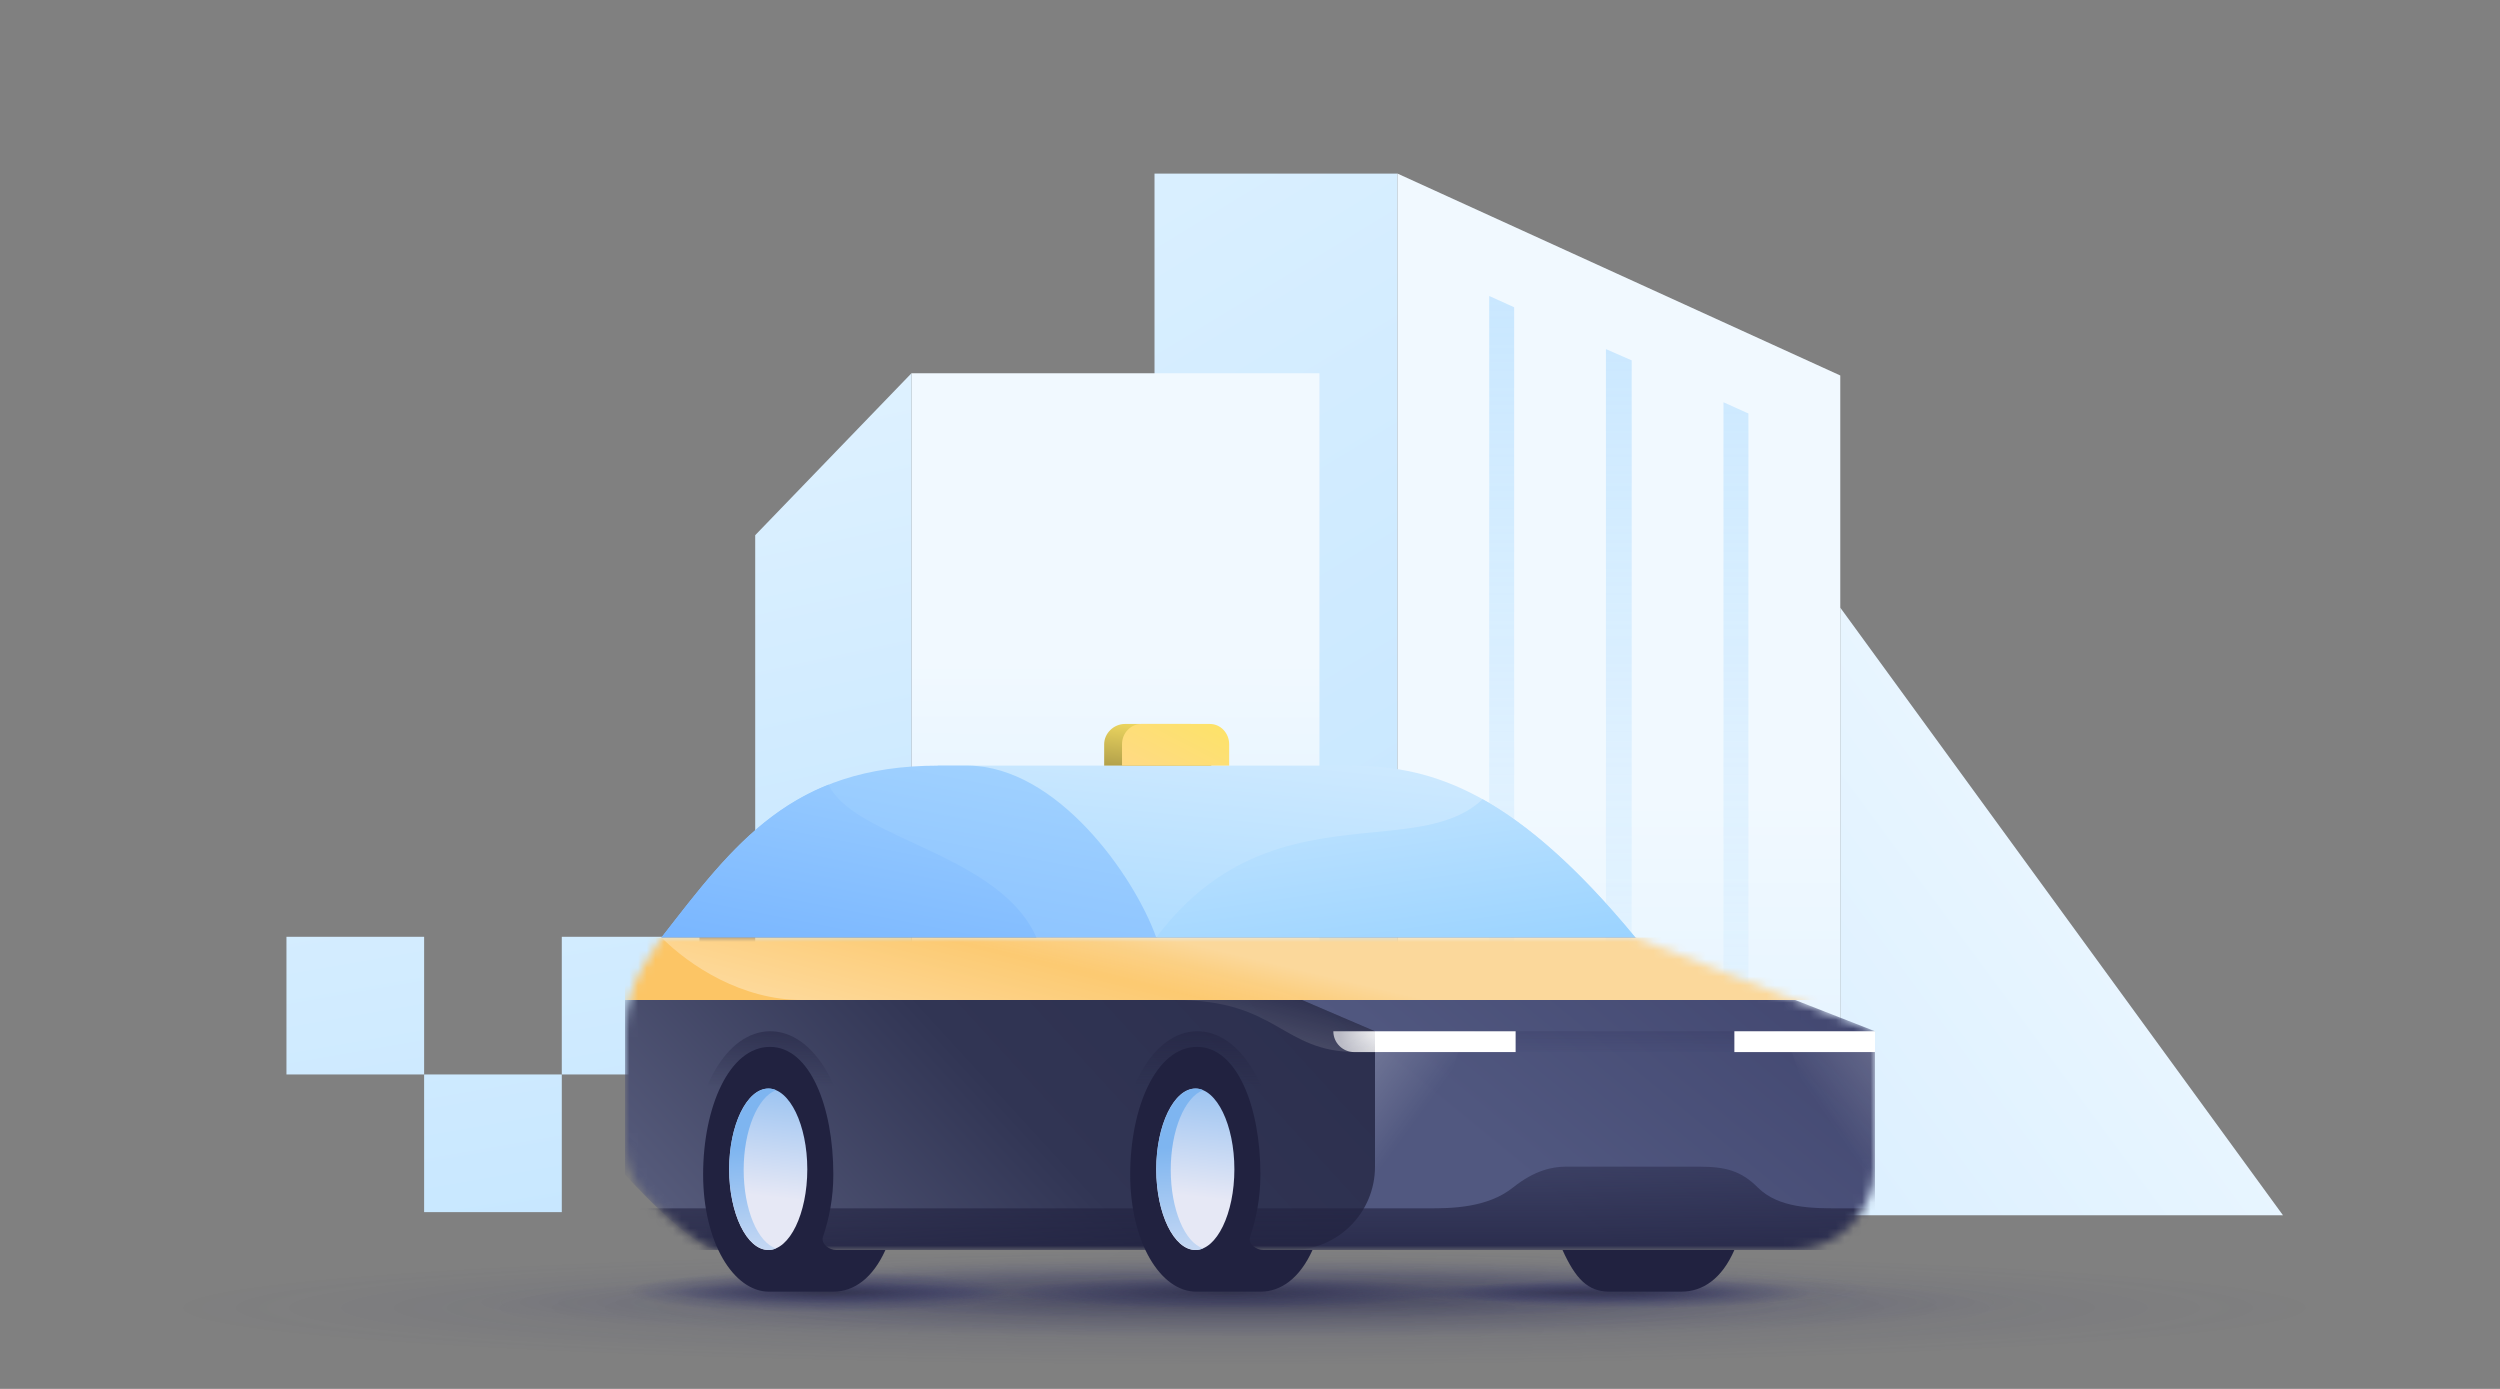 <svg width="288" height="160" viewBox="0 0 288 160" fill="none" xmlns="http://www.w3.org/2000/svg">
<rect x="0" y="0" width="288" height="160" fill="#808080" stroke="none"/>
<g clip-path="url(#clip0)">
<path d="M161 20H133V140H161V20Z" fill="url(#paint0_linear)"/>
<path d="M64.718 123.778H48.859V139.637H64.718V123.778Z" fill="url(#paint1_linear)"/>
<path d="M48.859 107.919H33V123.778H48.859V107.919Z" fill="url(#paint2_linear)"/>
<path d="M80.577 107.919H64.718V123.778H80.577V107.919Z" fill="url(#paint3_linear)"/>
<path d="M152 43H105V140H152V43Z" fill="url(#paint4_linear)"/>
<path d="M87 140H105V43L87 61.654V140Z" fill="url(#paint5_linear)"/>
<path d="M212 140H161V20L212 43.256V140Z" fill="url(#paint6_linear)"/>
<path d="M263 140H212V70L263 140Z" fill="url(#paint7_linear)"/>
<path d="M171.556 34.097V120.903H174.431V35.395L171.556 34.097Z" fill="url(#paint8_linear)"/>
<path d="M198.544 46.339V121.089H201.419V47.637L198.544 46.339Z" fill="url(#paint9_linear)"/>
<path d="M185.004 40.218V121.089H187.972V41.516L185.004 40.218Z" fill="url(#paint10_linear)"/>
<path opacity="0.16" d="M143.4 157.2C211.662 157.2 267 154.245 267 150.6C267 146.955 211.662 144 143.4 144C75.138 144 19.8 146.955 19.8 150.6C19.8 154.245 75.138 157.2 143.4 157.2Z" fill="url(#paint11_radial)"/>
<path opacity="0.32" d="M143.7 154.2C193.24 154.2 233.4 152.319 233.4 150C233.4 147.68 193.24 145.8 143.7 145.8C94.16 145.8 54 147.68 54 150C54 152.319 94.16 154.2 143.7 154.2Z" fill="url(#paint12_radial)"/>
<g opacity="0.8">
<path opacity="0.75" d="M144 153.6C183.765 153.6 216 151.451 216 148.8C216 146.149 183.765 144 144 144C104.236 144 72 146.149 72 148.8C72 151.451 104.236 153.6 144 153.6Z" fill="url(#paint13_radial)"/>
<path opacity="0.75" d="M144 151.8C183.765 151.8 216 150.323 216 148.5C216 146.678 183.765 145.2 144 145.2C104.236 145.2 72 146.678 72 148.5C72 150.323 104.236 151.8 144 151.8Z" fill="url(#paint14_radial)"/>
<path opacity="0.8" d="M188.1 150.72C199.532 150.72 208.8 149.914 208.8 148.92C208.8 147.926 199.532 147.12 188.1 147.12C176.668 147.12 167.4 147.926 167.4 148.92C167.4 149.914 176.668 150.72 188.1 150.72Z" fill="url(#paint15_radial)"/>
<path opacity="0.8" d="M94.5 151.2C106.926 151.2 117 150.126 117 148.8C117 147.475 106.926 146.4 94.5 146.4C82.074 146.4 72 147.475 72 148.8C72 150.126 82.074 151.2 94.5 151.2Z" fill="url(#paint16_radial)"/>
<path opacity="0.8" d="M141.3 150.72C155.549 150.72 167.1 149.914 167.1 148.92C167.1 147.926 155.549 147.12 141.3 147.12C127.051 147.12 115.5 147.926 115.5 148.92C115.5 149.914 127.051 150.72 141.3 150.72Z" fill="url(#paint17_radial)"/>
<path opacity="0.64" d="M181.62 150.12C192.721 150.12 201.72 149.582 201.72 148.92C201.72 148.257 192.721 147.72 181.62 147.72C170.519 147.72 161.52 148.257 161.52 148.92C161.52 149.582 170.519 150.12 181.62 150.12Z" fill="url(#paint18_radial)"/>
<path opacity="0.64" d="M96.12 150.12C107.221 150.12 116.22 149.582 116.22 148.92C116.22 148.257 107.221 147.72 96.12 147.72C85.019 147.72 76.02 148.257 76.02 148.92C76.02 149.582 85.019 150.12 96.12 150.12Z" fill="url(#paint19_radial)"/>
</g>
<path d="M155.273 88.2H108L133.2 108H188.4C173.743 90.217 163.972 88.2 155.273 88.2Z" fill="url(#paint20_linear)"/>
<path d="M170.801 92.071C167.79 94.925 163.34 95.368 158.271 95.872C150.381 96.657 140.992 97.592 133.2 108H188.4C181.612 99.764 175.872 94.91 170.801 92.071Z" fill="url(#paint21_linear)"/>
<path d="M111.561 88.2C111.561 88.2 110.1 88.2 108.092 88.2C91.2 88.2 84.6 97.2 76.2 108H88.981H129.333H133.2C130.644 100.85 121.786 88.322 111.561 88.2Z" fill="url(#paint22_linear)"/>
<path d="M76.2 108L119.4 108C116.987 102.574 110.774 99.688 105.218 97.108C100.793 95.053 96.785 93.191 95.444 90.394C87.388 93.6 82.432 99.979 76.769 107.267C76.581 107.511 76.391 107.755 76.2 108Z" fill="url(#paint23_linear)"/>
<mask id="mask0" mask-type="alpha" maskUnits="userSpaceOnUse" x="72" y="108" width="144" height="36">
<path fill-rule="evenodd" clip-rule="evenodd" d="M133.2 144H82.8C80.902 144 77.082 140.517 74.532 137.958C72.862 136.283 72 133.991 72 131.625V118.791C72 116.052 72.781 113.373 74.251 111.062L76.2 108H133.2H188.4L216 118.8V134.4C216 139.702 211.702 144 206.4 144H148.822H133.2Z" fill="url(#paint24_linear)"/>
</mask>
<g mask="url(#mask0)">
<path d="M216 144V118.8L188.4 108H133.2L147 144H216Z" fill="url(#paint25_linear)"/>
<path d="M158.4 134.4C158.4 139.702 154.125 144 148.823 144C129 144 85.118 144 82.8 144C79.8 144 72 135.3 72 135.3C72 124.5 72 114.6 72 114.6L76.2 108H133.2L158.4 118.8V134.4Z" fill="url(#paint26_linear)"/>
<path d="M72 108L72 115.2H216V108H72Z" fill="url(#paint27_linear)"/>
<path opacity="0.8" fill-rule="evenodd" clip-rule="evenodd" d="M202.5 136.8C204.9 139.2 208.8 139.2 211.8 139.2H216V144H72V139.2H164.52C167.04 139.2 171.3 139.2 174.3 136.8C176.792 134.807 178.86 134.4 180.36 134.4H195.78C198.84 134.4 200.611 134.912 202.5 136.8Z" fill="url(#paint28_linear)"/>
<path opacity="0.4" d="M158.4 118.8L133.2 108H76.2C79.5 111.3 85.5 115.2 92.4 115.2H135.42C147.3 115.2 147.6 121.2 156.3 121.2C158.7 121.2 158.4 121.2 158.4 121.2C158.4 117.54 158.4 120 158.4 118.8Z" fill="url(#paint29_linear)"/>
</g>
<path d="M169.8 118.8H204.6L199.8 121.2H174.6L169.8 118.8Z" fill="url(#paint30_linear)"/>
<path d="M216 118.8H199.8V121.2H216V118.8Z" fill="white"/>
<path d="M174.6 121.2H158.4C158.4 121.2 158.4 120.12 158.4 118.8H174.6V121.2Z" fill="white"/>
<path d="M158.4 121.2H156C154.675 121.2 153.6 120.125 153.6 118.8H158.4V121.2Z" fill="url(#paint31_radial)"/>
<rect x="153.6" y="118.8" width="4.8" height="2.4" fill="url(#paint32_linear)"/>
<path opacity="0.24" d="M168 121.2L162.06 139.2H158.4V121.2H168Z" fill="url(#paint33_linear)"/>
<path opacity="0.24" d="M206.4 121.2L212.88 139.2H216V121.2H206.4Z" fill="url(#paint34_linear)"/>
<path opacity="0.8" d="M97.8 139.2C97.8 137.7 97.8 135.254 97.8 134.121C97.8 125.656 93.779 118.8 88.736 118.8C83.694 118.8 79.8 125.656 79.8 134.121C79.8 135.254 79.8 138 79.8 139.2" fill="url(#paint35_linear)"/>
<path opacity="0.8" d="M147 139.2C147 138 147 135.254 147 134.121C147 125.656 142.979 118.8 137.936 118.8C132.894 118.8 129 125.656 129 134.121C129 135.254 129 138 129 139.2" fill="url(#paint36_linear)"/>
<path d="M96.344 144.001C95.501 144.001 94.559 143.287 94.8 142.501C95.522 140.383 96 138.001 96 135.301C96 127.494 93.3 120.601 88.702 120.601C84 120.601 81 127.555 81 135.301C81 143.107 84.497 148.801 88.599 148.801H96C98.407 148.801 100.556 147.208 102 144.001H96.344Z" fill="#212240"/>
<path d="M145.544 144.001C144.701 144.001 143.759 143.287 144 142.501C144.722 140.383 145.2 138.001 145.2 135.301C145.2 127.494 142.5 120.601 137.902 120.601C133.2 120.601 130.2 127.555 130.2 135.301C130.2 143.107 133.697 148.801 137.799 148.801H145.2C147.607 148.801 149.756 147.208 151.2 144.001H145.544Z" fill="#212240"/>
<path d="M180 144C181.5 147.3 182.904 148.8 185.4 148.8H193.669C196.2 148.8 198.368 147.284 199.8 144H180Z" fill="#212240"/>
<path d="M133.2 134.7C133.2 139.812 135.231 144 137.7 144C140.17 144 142.2 139.812 142.2 134.7C142.2 129.588 140.17 125.4 137.7 125.4C135.231 125.4 133.2 129.588 133.2 134.7Z" fill="url(#paint37_linear)"/>
<path d="M84 134.7C84 139.812 86.031 144 88.5 144C90.969 144 93 139.812 93 134.7C93 129.588 90.969 125.4 88.5 125.4C86.031 125.4 84 129.588 84 134.7Z" fill="url(#paint38_linear)"/>
<path d="M85.67 134.762C85.67 130.204 87.284 126.386 89.4 125.585C89.122 125.462 88.843 125.4 88.565 125.4C86.06 125.4 84 129.588 84 134.7C84 139.812 86.06 144 88.565 144C88.843 144 89.122 143.939 89.4 143.816C87.284 143.138 85.67 139.32 85.67 134.762Z" fill="url(#paint39_linear)"/>
<path d="M134.87 134.762C134.87 130.204 136.485 126.386 138.6 125.585C138.322 125.462 138.043 125.4 137.765 125.4C135.3 125.4 133.2 129.588 133.2 134.7C133.2 139.812 135.26 144 137.765 144C138.043 144 138.322 143.939 138.6 143.816C136.485 143.138 134.87 139.32 134.87 134.762Z" fill="url(#paint40_linear)"/>
<path d="M139.543 85.74C139.543 84.42 138.509 83.4 137.152 83.4H129.591C128.299 83.4 127.2 84.48 127.2 85.74V88.2H139.543V85.74Z" fill="url(#paint41_linear)"/>
<path d="M141.6 85.74C141.6 84.48 140.637 83.4 139.372 83.4H131.485C130.281 83.4 129.257 84.42 129.257 85.74V88.2H141.6V85.74Z" fill="url(#paint42_linear)"/>
</g>
<defs>
<linearGradient id="paint0_linear" x1="76.5" y1="20" x2="273.733" y2="343.663" gradientUnits="userSpaceOnUse">
<stop offset="0" stop-color="#E0F2FF"/>
<stop offset="0.999" stop-color="#8FCEFF"/>
</linearGradient>
<linearGradient id="paint1_linear" x1="45.847" y1="68.82" x2="87.581" y2="309.022" gradientUnits="userSpaceOnUse">
<stop offset="0" stop-color="#E0F2FF"/>
<stop offset="0.999" stop-color="#8FCEFF"/>
</linearGradient>
<linearGradient id="paint2_linear" x1="33.135" y1="71.028" x2="74.869" y2="311.23" gradientUnits="userSpaceOnUse">
<stop offset="0" stop-color="#E0F2FF"/>
<stop offset="0.999" stop-color="#8FCEFF"/>
</linearGradient>
<linearGradient id="paint3_linear" x1="63.904" y1="65.682" x2="105.638" y2="305.884" gradientUnits="userSpaceOnUse">
<stop offset="0" stop-color="#E0F2FF"/>
<stop offset="0.999" stop-color="#8FCEFF"/>
</linearGradient>
<linearGradient id="paint4_linear" x1="129" y1="26.5" x2="128.5" y2="259.5" gradientUnits="userSpaceOnUse">
<stop offset="0.213" stop-color="#F1F9FF"/>
<stop offset="0.999" stop-color="#8FCEFF"/>
</linearGradient>
<linearGradient id="paint5_linear" x1="92" y1="40" x2="140.878" y2="268.242" gradientUnits="userSpaceOnUse">
<stop offset="0" stop-color="#E0F2FF"/>
<stop offset="0.999" stop-color="#8FCEFF"/>
</linearGradient>
<linearGradient id="paint6_linear" x1="186.5" y1="53.038" x2="186.5" y2="208.398" gradientUnits="userSpaceOnUse">
<stop offset="0.251" stop-color="#F1F9FF"/>
<stop offset="0.999" stop-color="#C7E7FF"/>
</linearGradient>
<linearGradient id="paint7_linear" x1="263.026" y1="87.992" x2="0.336" y2="281.924" gradientUnits="userSpaceOnUse">
<stop offset="0" stop-color="#F1F9FF"/>
<stop offset="0.999" stop-color="#8FCEFF"/>
</linearGradient>
<linearGradient id="paint8_linear" x1="173.005" y1="136.406" x2="173.005" y2="-116.603" gradientUnits="userSpaceOnUse">
<stop stop-color="#8FCEFF" stop-opacity="0"/>
<stop offset="0.999" stop-color="#8FCEFF"/>
</linearGradient>
<linearGradient id="paint9_linear" x1="199.971" y1="136.406" x2="199.971" y2="-116.603" gradientUnits="userSpaceOnUse">
<stop stop-color="#8FCEFF" stop-opacity="0"/>
<stop offset="0.999" stop-color="#8FCEFF"/>
</linearGradient>
<linearGradient id="paint10_linear" x1="186.488" y1="136.406" x2="186.488" y2="-116.603" gradientUnits="userSpaceOnUse">
<stop stop-color="#8FCEFF" stop-opacity="0"/>
<stop offset="0.999" stop-color="#8FCEFF"/>
</linearGradient>
<radialGradient id="paint11_radial" cx="0" cy="0" r="1" gradientUnits="userSpaceOnUse" gradientTransform="translate(143.353 150.662) rotate(90) scale(6.6 123.43)">
<stop stop-color="#212240"/>
<stop offset="1" stop-color="#23266A" stop-opacity="0"/>
</radialGradient>
<radialGradient id="paint12_radial" cx="0" cy="0" r="1" gradientUnits="userSpaceOnUse" gradientTransform="translate(143.666 150.039) rotate(90) scale(4.2 89.576)">
<stop stop-color="#212240"/>
<stop offset="1" stop-color="#23266A" stop-opacity="0"/>
</radialGradient>
<radialGradient id="paint13_radial" cx="0" cy="0" r="1" gradientUnits="userSpaceOnUse" gradientTransform="translate(143.993 148.811) rotate(90) scale(4.8 72)">
<stop stop-color="#212240" stop-opacity="0.23"/>
<stop offset="1" stop-color="#23266A" stop-opacity="0"/>
</radialGradient>
<radialGradient id="paint14_radial" cx="0" cy="0" r="1" gradientUnits="userSpaceOnUse" gradientTransform="translate(143.993 148.51) rotate(90) scale(3.3 72)">
<stop stop-color="#212240" stop-opacity="0.51"/>
<stop offset="1" stop-color="#23266A" stop-opacity="0"/>
</radialGradient>
<radialGradient id="paint15_radial" cx="0" cy="0" r="1" gradientUnits="userSpaceOnUse" gradientTransform="translate(188.103 148.932) rotate(90) scale(1.8 20.7)">
<stop stop-color="#212240"/>
<stop offset="1" stop-color="#23266A" stop-opacity="0"/>
</radialGradient>
<radialGradient id="paint16_radial" cx="0" cy="0" r="1" gradientUnits="userSpaceOnUse" gradientTransform="translate(94.498 148.813) rotate(90) scale(2.4 22.5)">
<stop stop-color="#212240"/>
<stop offset="1" stop-color="#23266A" stop-opacity="0"/>
</radialGradient>
<radialGradient id="paint17_radial" cx="0" cy="0" r="1" gradientUnits="userSpaceOnUse" gradientTransform="translate(141.297 148.93) rotate(90) scale(1.8 25.799)">
<stop stop-color="#212240"/>
<stop offset="1" stop-color="#23266A" stop-opacity="0"/>
</radialGradient>
<radialGradient id="paint18_radial" cx="0" cy="0" r="1" gradientUnits="userSpaceOnUse" gradientTransform="translate(181.615 148.931) rotate(90) scale(1.2 20.072)">
<stop stop-color="#212240"/>
<stop offset="1" stop-color="#23266A" stop-opacity="0"/>
</radialGradient>
<radialGradient id="paint19_radial" cx="0" cy="0" r="1" gradientUnits="userSpaceOnUse" gradientTransform="translate(96.112 148.931) rotate(90) scale(1.2 20.072)">
<stop stop-color="#212240"/>
<stop offset="1" stop-color="#23266A" stop-opacity="0"/>
</radialGradient>
<linearGradient id="paint20_linear" x1="154.845" y1="50.136" x2="146.491" y2="133.817" gradientUnits="userSpaceOnUse">
<stop stop-color="white"/>
<stop offset="0.999" stop-color="#8FCEFF"/>
</linearGradient>
<linearGradient id="paint21_linear" x1="153.208" y1="52.682" x2="162.601" y2="118.617" gradientUnits="userSpaceOnUse">
<stop stop-color="white"/>
<stop offset="0.999" stop-color="#8FCEFF"/>
</linearGradient>
<linearGradient id="paint22_linear" x1="112.173" y1="67.944" x2="93.565" y2="165.898" gradientUnits="userSpaceOnUse">
<stop stop-color="#B2DEFF"/>
<stop offset="0.33" stop-color="#93C8FF"/>
<stop offset="0.766" stop-color="#6FAFFF"/>
<stop offset="0.999" stop-color="#61A5FF"/>
</linearGradient>
<linearGradient id="paint23_linear" x1="104.836" y1="71.998" x2="92.606" y2="134.232" gradientUnits="userSpaceOnUse">
<stop stop-color="#B2DEFF"/>
<stop offset="0.33" stop-color="#93C8FF"/>
<stop offset="0.766" stop-color="#6FAFFF"/>
<stop offset="0.999" stop-color="#61A5FF"/>
</linearGradient>
<linearGradient id="paint24_linear" x1="77.7" y1="144" x2="135.413" y2="90.897" gradientUnits="userSpaceOnUse">
<stop stop-color="#4C4E78"/>
<stop offset="0.528" stop-color="#393C63"/>
<stop offset="1" stop-color="#313356"/>
</linearGradient>
<linearGradient id="paint25_linear" x1="241.775" y1="69.876" x2="182.827" y2="141.758" gradientUnits="userSpaceOnUse">
<stop stop-color="#2F315C"/>
<stop offset="1" stop-color="#515880"/>
</linearGradient>
<linearGradient id="paint26_linear" x1="92.121" y1="161.463" x2="150.1" y2="108.398" gradientUnits="userSpaceOnUse">
<stop stop-color="#595E7E"/>
<stop offset="0.526" stop-color="#313554"/>
<stop offset="1" stop-color="#2C2F4E"/>
</linearGradient>
<linearGradient id="paint27_linear" x1="132.164" y1="113.7" x2="133.553" y2="107.843" gradientUnits="userSpaceOnUse">
<stop offset="0.012" stop-color="#FCC565"/>
<stop offset="1" stop-color="#FBD89B"/>
</linearGradient>
<linearGradient id="paint28_linear" x1="144" y1="144" x2="144" y2="122.4" gradientUnits="userSpaceOnUse">
<stop stop-color="#212240"/>
<stop offset="1" stop-color="#212240" stop-opacity="0"/>
</linearGradient>
<linearGradient id="paint29_linear" x1="103.111" y1="121.2" x2="107.668" y2="103.531" gradientUnits="userSpaceOnUse">
<stop stop-color="white"/>
<stop offset="1" stop-color="white" stop-opacity="0"/>
</linearGradient>
<linearGradient id="paint30_linear" x1="187.19" y1="121.8" x2="187.198" y2="108.9" gradientUnits="userSpaceOnUse">
<stop stop-color="#2F315C" stop-opacity="0"/>
<stop offset="1" stop-color="#2F315C"/>
</linearGradient>
<radialGradient id="paint31_radial" cx="0" cy="0" r="1" gradientUnits="userSpaceOnUse" gradientTransform="translate(158.7 118.8) rotate(164.055) scale(4.368 8.736)">
<stop stop-color="white" stop-opacity="0.96"/>
<stop offset="1" stop-color="white" stop-opacity="0.64"/>
</radialGradient>
<linearGradient id="paint32_linear" x1="158.7" y1="121.5" x2="156.818" y2="118.952" gradientUnits="userSpaceOnUse">
<stop stop-color="#212240" stop-opacity="0.08"/>
<stop offset="1" stop-color="#212240" stop-opacity="0"/>
</linearGradient>
<linearGradient id="paint33_linear" x1="152.7" y1="122.7" x2="162.522" y2="129.897" gradientUnits="userSpaceOnUse">
<stop stop-color="white"/>
<stop offset="1" stop-color="white" stop-opacity="0"/>
</linearGradient>
<linearGradient id="paint34_linear" x1="222" y1="123.332" x2="211.657" y2="130.467" gradientUnits="userSpaceOnUse">
<stop stop-color="white"/>
<stop offset="1" stop-color="white" stop-opacity="0"/>
</linearGradient>
<linearGradient id="paint35_linear" x1="88.806" y1="115.216" x2="88.806" y2="149.303" gradientUnits="userSpaceOnUse">
<stop offset="0" stop-color="#212240"/>
<stop offset="0.294" stop-color="#212240" stop-opacity="0"/>
</linearGradient>
<linearGradient id="paint36_linear" x1="138.006" y1="115.216" x2="138.006" y2="149.303" gradientUnits="userSpaceOnUse">
<stop offset="0" stop-color="#212240"/>
<stop offset="0.294" stop-color="#212240" stop-opacity="0"/>
</linearGradient>
<linearGradient id="paint37_linear" x1="137.435" y1="137.852" x2="139.332" y2="120.341" gradientUnits="userSpaceOnUse">
<stop offset="0" stop-color="#E6E8F5"/>
<stop offset="1" stop-color="#7EB5F0"/>
</linearGradient>
<linearGradient id="paint38_linear" x1="88.235" y1="137.852" x2="90.132" y2="120.341" gradientUnits="userSpaceOnUse">
<stop offset="0" stop-color="#E6E8F5"/>
<stop offset="1" stop-color="#7EB5F0"/>
</linearGradient>
<linearGradient id="paint39_linear" x1="87.926" y1="149.606" x2="86.564" y2="132.072" gradientUnits="userSpaceOnUse">
<stop offset="0" stop-color="#E6E8F5"/>
<stop offset="1" stop-color="#7EB5F0"/>
</linearGradient>
<linearGradient id="paint40_linear" x1="137.126" y1="149.606" x2="135.764" y2="132.072" gradientUnits="userSpaceOnUse">
<stop offset="0" stop-color="#E6E8F5"/>
<stop offset="1" stop-color="#7EB5F0"/>
</linearGradient>
<linearGradient id="paint41_linear" x1="130.431" y1="81.9" x2="129.797" y2="88.266" gradientUnits="userSpaceOnUse">
<stop offset="0.001" stop-color="#FCE465"/>
<stop offset="1" stop-color="#B4A24B"/>
</linearGradient>
<linearGradient id="paint42_linear" x1="138.735" y1="80.825" x2="133.83" y2="90.347" gradientUnits="userSpaceOnUse">
<stop offset="0.001" stop-color="#FCE465"/>
<stop offset="1" stop-color="#FFDA84"/>
</linearGradient>
<clipPath id="clip0">
<rect width="288" height="160" fill="white"/>
</clipPath>
</defs>
</svg>
